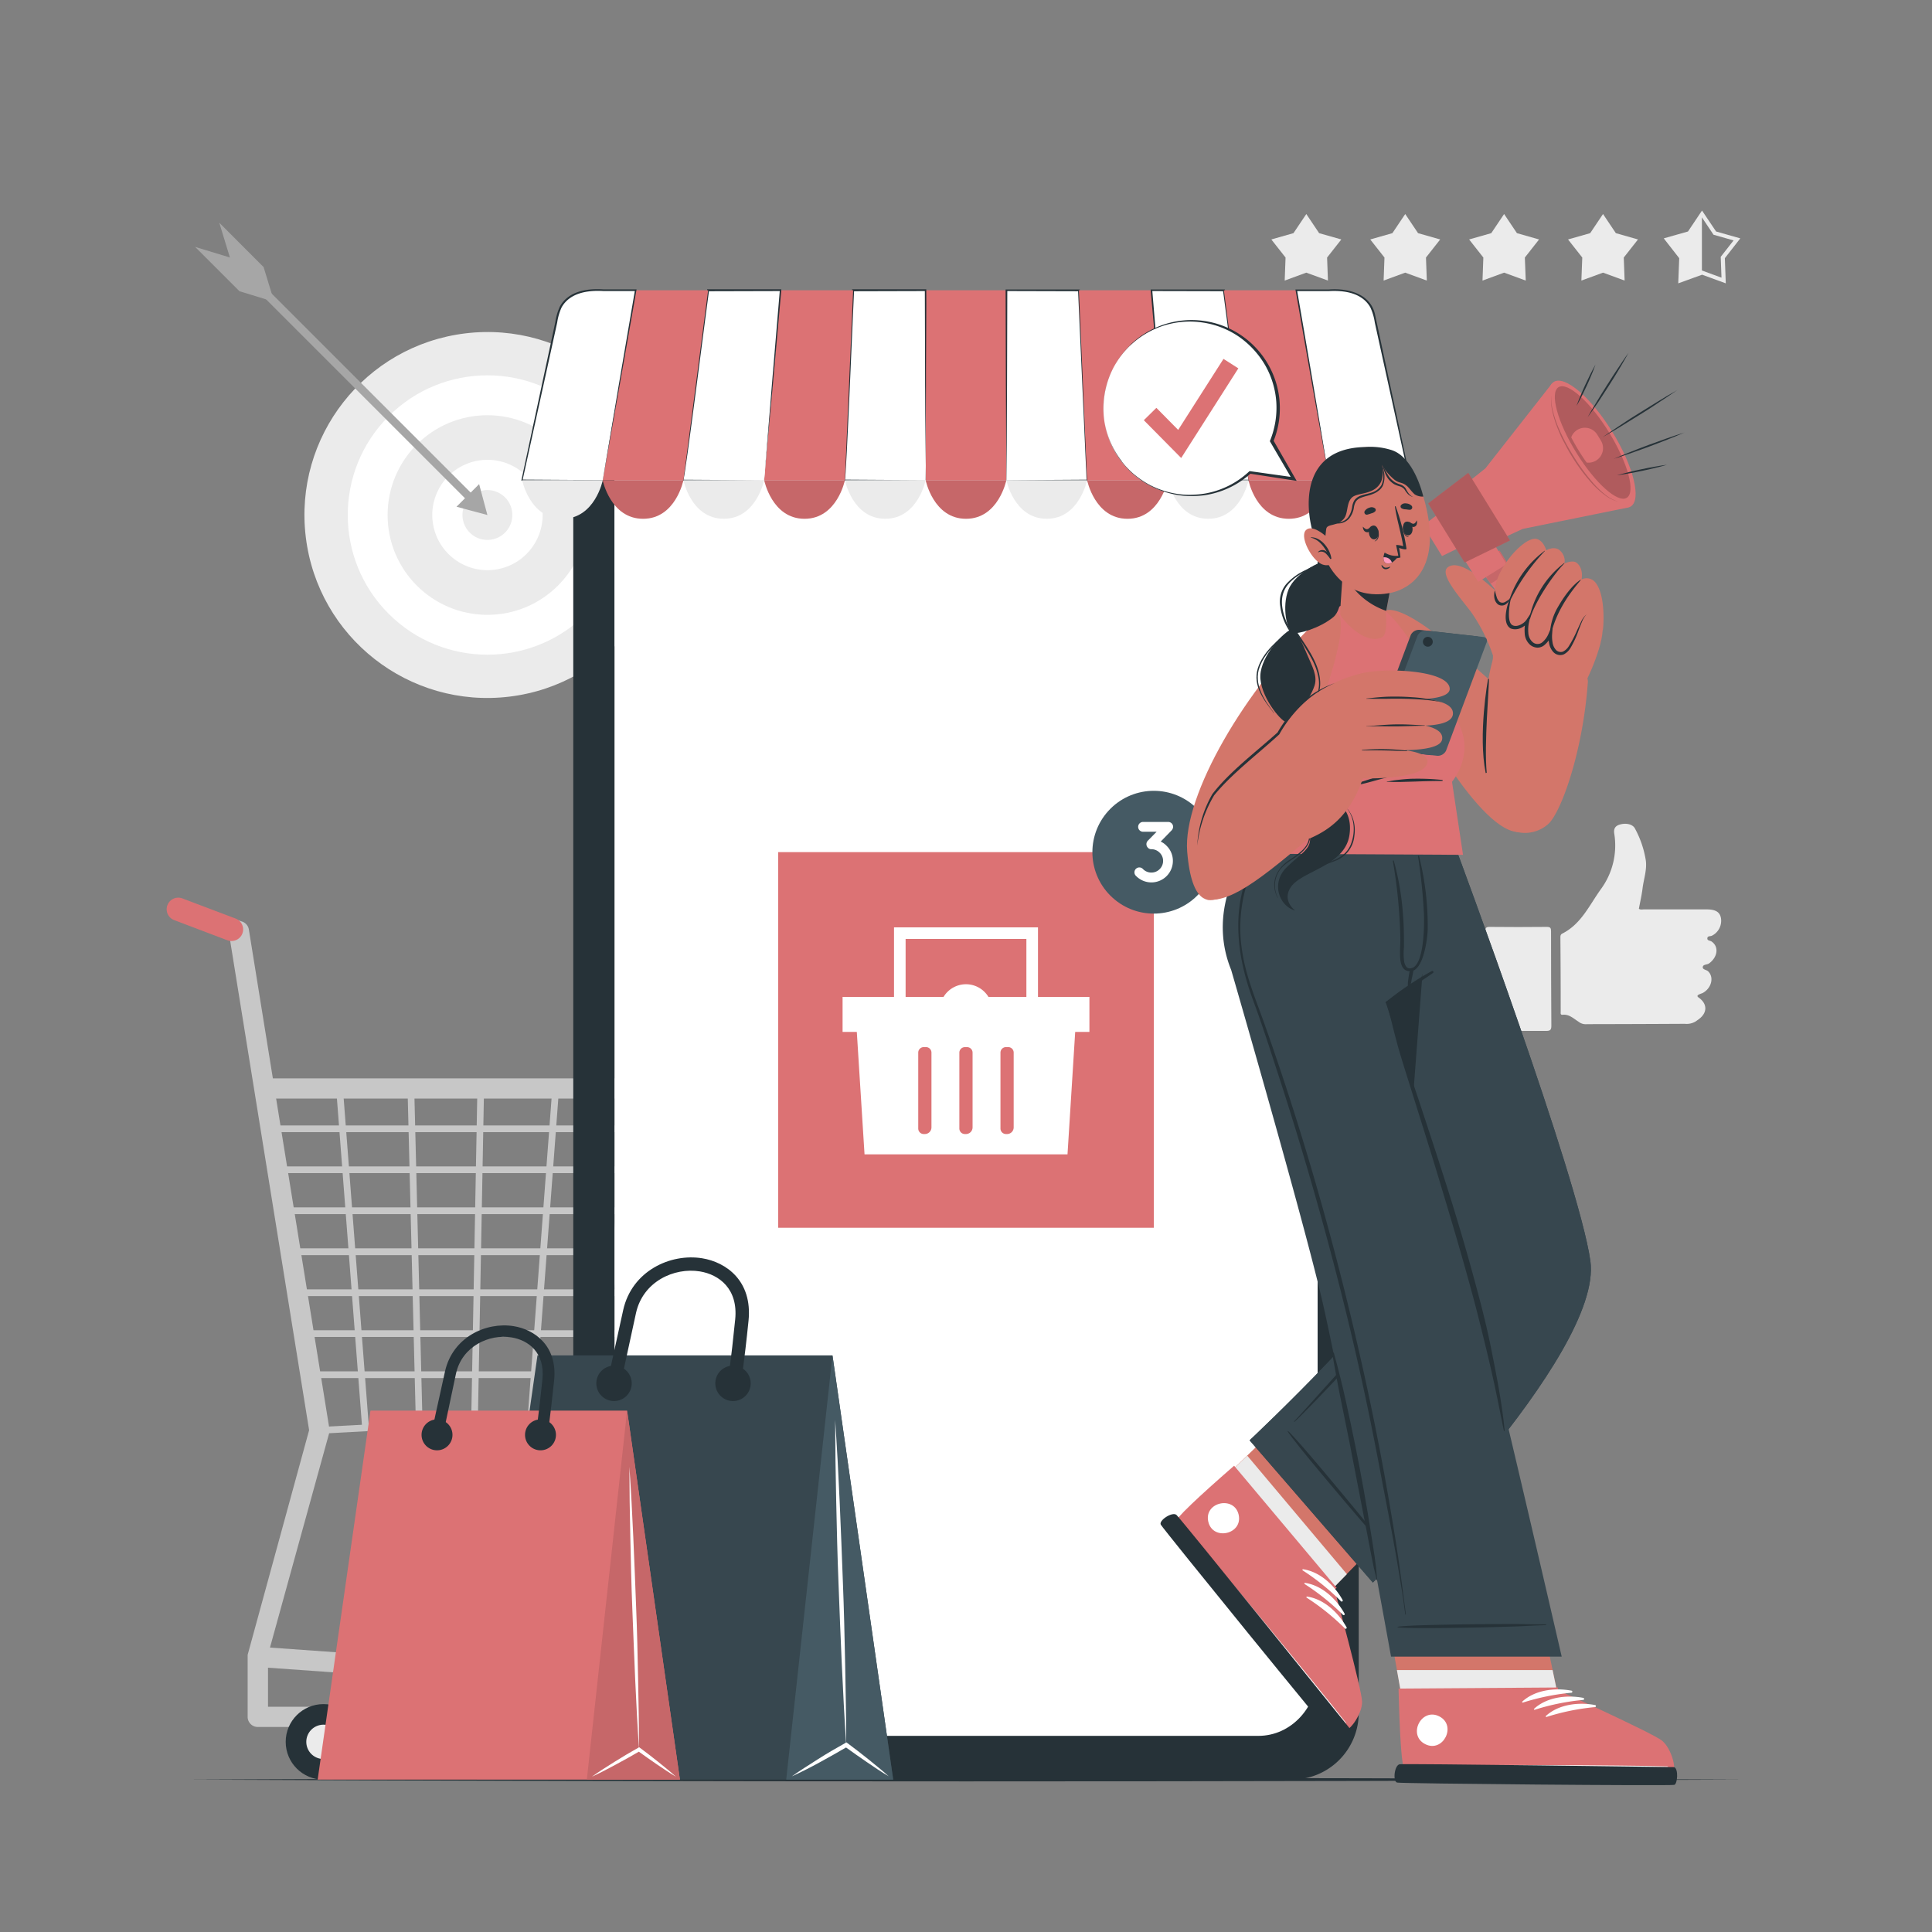 <svg xmlns="http://www.w3.org/2000/svg" viewBox="0 0 500 500"><rect x="0" y="0" width="500" height="500" fill="#808080" stroke="none"/><g id="freepik--background-complete--inject-809"><circle cx="126.14" cy="133.29" r="47.35" transform="translate(-15.18 16.21) rotate(-6.94)" style="fill:#ebebeb"></circle><circle cx="126.14" cy="133.29" r="36.15" transform="translate(-57.3 128.23) rotate(-45)" style="fill:#fff"></circle><circle cx="126.14" cy="133.29" r="25.83" style="fill:#ebebeb"></circle><circle cx="126.14" cy="133.29" r="14.28" transform="translate(-27.39 32.77) rotate(-13.37)" style="fill:#fff"></circle><path d="M119.69,133.29a6.45,6.45,0,1,0,6.45-6.46A6.45,6.45,0,0,0,119.69,133.29Z" style="fill:#ebebeb"></path><rect x="90.29" y="55.21" width="2.08" height="86.54" transform="translate(-42.88 93.42) rotate(-45)" style="fill:#a6a6a6"></rect><polygon points="118.14 131.14 126.14 133.29 124 125.29 118.14 131.14" style="fill:#a6a6a6"></polygon><polygon points="50.5 63.9 61.97 75.37 70.97 78.12 68.22 69.12 56.75 57.64 59.5 66.64 50.5 63.9" style="fill:#a6a6a6"></polygon><polygon points="338.07 55.39 341.39 60.34 347.13 61.97 343.45 66.65 343.67 72.61 338.07 70.56 332.48 72.61 332.7 66.65 329.02 61.97 334.75 60.34 338.07 55.39" style="fill:#ebebeb"></polygon><polygon points="363.67 55.39 366.99 60.34 372.72 61.97 369.04 66.65 369.26 72.61 363.67 70.56 358.08 72.61 358.3 66.65 354.62 61.97 360.35 60.34 363.67 55.39" style="fill:#ebebeb"></polygon><polygon points="389.26 55.39 392.58 60.34 398.31 61.97 394.63 66.65 394.86 72.61 389.26 70.56 383.67 72.61 383.89 66.65 380.21 61.97 385.94 60.34 389.26 55.39" style="fill:#ebebeb"></polygon><polygon points="414.86 55.39 418.18 60.34 423.91 61.97 420.23 66.65 420.45 72.61 414.86 70.56 409.26 72.61 409.49 66.65 405.81 61.97 411.54 60.34 414.86 55.39" style="fill:#ebebeb"></polygon><path d="M434.33,73.33l.25-6.51-4-5.13,6.27-1.78,3.63-5.42,3.64,5.42,6.27,1.78-4,5.13.24,6.51-6.12-2.24ZM440.45,70l5.07,1.86-.2-5.39,3.33-4.25-5.19-1.47-3-4.48-3,4.48-5.19,1.47,3.33,4.25-.2,5.39Z" style="fill:#ebebeb"></path><polygon points="440.45 70.56 440.45 55.39 437.13 60.34 431.4 61.97 435.08 66.65 434.86 72.61 440.45 70.56" style="fill:#ebebeb"></polygon><g id="freepik--xsrjP0--inject-809"><path d="M408.49,264.39c-1.27-.79-2.38-1.94-4.07-1.77-.65.07-.51-.47-.51-.83q0-9.56-.08-19.1c0-.46,0-.85.53-1.1,4.86-2.47,6.95-7.3,9.92-11.44a19.08,19.08,0,0,0,3.48-14.46c-.21-1.43.45-2.08,1.74-2.37,1.56-.36,3.11.06,3.64,1.13a25.57,25.57,0,0,1,2.81,8.33c.29,2.42-.57,4.77-.86,7.16-.22,1.75-.62,3.48-.95,5.25.43.31.92.15,1.38.16l16.14,0c2.27,0,3.38.64,3.7,2.14a4.31,4.31,0,0,1-2.32,4.67c-.41.21-1.13,0-1.18.66s.7.57,1.07.83c2,1.33,1.6,4.08-.64,5.69-.55.38-1.6.2-1.62,1,0,.63,1,.62,1.42,1.07,1.58,1.55.81,4.45-1.54,5.63a7.06,7.06,0,0,0-.94.37c-.27.18-.53.38,0,.75,2.33,1.65,2.29,4-.05,5.67l-.7.5a4.49,4.49,0,0,1-2.83.63q-12.66.07-25.31.09A3,3,0,0,1,408.49,264.39Z" style="fill:#ebebeb;fill-rule:evenodd"></path><path d="M384.46,253.24c0-4,0-8.09-.06-12.14,0-.82.08-1.23,1.09-1.22q7.41.08,14.8,0c1,0,1.12.32,1.12,1.18q0,12.21.08,24.42c0,1-.27,1.33-1.31,1.32-4.78,0-9.57,0-14.36.06-1.19,0-1.35-.4-1.34-1.44C384.52,261.33,384.47,257.29,384.46,253.24Z" style="fill:#ebebeb;fill-rule:evenodd"></path></g></g><g id="freepik--Cart--inject-809"><path d="M197.71,446.94h-131a2.62,2.62,0,0,1-2.62-2.62V428.71h0c0-.05,0-.1,0-.15s0-.18,0-.28L80,370.13,59.49,243l-6.85-2.38a2.62,2.62,0,0,1,1.47-5l8.45,2.85a2.61,2.61,0,0,1,1.85,2.12l20.84,129.2a2.36,2.36,0,0,1,0,.88L69.87,426.39l122,8.67a2.66,2.66,0,0,1,1.77.85l6,6.66a2.62,2.62,0,0,1-1.94,4.37ZM69.36,441.71H191.81l-1.35-1.5L69.36,431.6Z" style="fill:#c7c7c7"></path><path d="M245.66,284.31H69.12a2.62,2.62,0,1,1,0-5.23H245.66a2.62,2.62,0,1,1,0,5.23Z" style="fill:#c7c7c7"></path><path d="M82.66,371.06a.88.88,0,0,1,0-1.75l132.62-7.09,26.11-80.79a.87.87,0,0,1,1.1-.56A.86.86,0,0,1,243,282l-26.3,81.36a.87.87,0,0,1-.78.61L82.71,371.05Z" style="fill:#c7c7c7"></path><path d="M218.16,356.64H80.24a.87.87,0,1,1,0-1.74H218.16a.87.87,0,0,1,0,1.74Z" style="fill:#c7c7c7"></path><path d="M221.67,346H78.61a.87.87,0,0,1,0-1.74H221.67a.87.87,0,0,1,0,1.74Z" style="fill:#c7c7c7"></path><path d="M224.91,335.43H77a.88.88,0,0,1,0-1.75H224.91a.88.88,0,1,1,0,1.75Z" style="fill:#c7c7c7"></path><path d="M228.43,324.82H75.37a.88.88,0,1,1,0-1.75H228.43a.88.88,0,0,1,0,1.75Z" style="fill:#c7c7c7"></path><path d="M231.78,314.21h-158a.87.87,0,1,1,0-1.74h158a.87.87,0,1,1,0,1.74Z" style="fill:#c7c7c7"></path><path d="M235.38,303.6H72.12a.87.87,0,0,1,0-1.74H235.38a.87.87,0,0,1,0,1.74Z" style="fill:#c7c7c7"></path><path d="M238.81,293H70.5a.87.87,0,1,1,0-1.74H238.81a.87.87,0,1,1,0,1.74Z" style="fill:#c7c7c7"></path><path d="M94.57,370a.87.87,0,0,1-.87-.81L87,281.76a.86.86,0,0,1,.8-.93.89.89,0,0,1,.94.8L95.44,369a.87.87,0,0,1-.8.93Z" style="fill:#c7c7c7"></path><path d="M202.7,364.25a.83.83,0,0,1-.22,0,.88.88,0,0,1-.62-1.07l22.21-81.68a.88.88,0,0,1,1.07-.62.87.87,0,0,1,.61,1.07l-22.2,81.68A.89.89,0,0,1,202.7,364.25Z" style="fill:#c7c7c7"></path><path d="M108.5,369.3a.88.88,0,0,1-.87-.86l-2.16-86.72a.89.89,0,0,1,.85-.9h0a.88.88,0,0,1,.88.85l2.15,86.73a.88.88,0,0,1-.85.9Z" style="fill:#c7c7c7"></path><path d="M122.8,368.52h0a.87.87,0,0,1-.85-.89l1.6-85.95a.88.88,0,0,1,.87-.86h0a.87.87,0,0,1,.85.89l-1.6,86A.87.87,0,0,1,122.8,368.52Z" style="fill:#c7c7c7"></path><path d="M187.48,364.93l-.17,0a.86.86,0,0,1-.68-1l16.87-82.36a.89.89,0,0,1,1-.68.87.87,0,0,1,.68,1l-16.87,82.36A.88.88,0,0,1,187.48,364.93Z" style="fill:#c7c7c7"></path><path d="M170.14,366H170a.88.88,0,0,1-.72-1l13.66-83.4a.87.87,0,0,1,1-.71.86.86,0,0,1,.71,1L171,365.24A.88.88,0,0,1,170.14,366Z" style="fill:#c7c7c7"></path><path d="M137.44,367.69h-.07a.86.86,0,0,1-.8-.93l6.37-85.13a.87.87,0,0,1,1.74.13l-6.37,85.13A.88.88,0,0,1,137.44,367.69Z" style="fill:#c7c7c7"></path><path d="M154.59,366.58h-.1a.88.88,0,0,1-.77-1l9.34-84a.87.87,0,0,1,1.73.19l-9.34,84A.87.87,0,0,1,154.59,366.58Z" style="fill:#c7c7c7"></path><circle cx="83.71" cy="450.79" r="9.77" style="fill:#263238"></circle><path d="M88.15,450.79a4.44,4.44,0,1,1-4.44-4.44A4.44,4.44,0,0,1,88.15,450.79Z" style="fill:#ebebeb"></path><circle cx="171.14" cy="450.79" r="9.77" style="fill:#263238"></circle><path d="M175.58,450.79a4.44,4.44,0,1,1-4.44-4.44A4.44,4.44,0,0,1,175.58,450.79Z" style="fill:#ebebeb"></path><path d="M59.89,243.53a3,3,0,0,1-1.06-.19l-13.76-5.22a3,3,0,1,1,2.13-5.61L61,237.73a3,3,0,0,1-1.07,5.8Z" style="fill:#DC7274"></path></g><g id="freepik--Floor--inject-809"><path d="M48.58,460.56c129-.61,273.8-.62,402.84,0-129,.62-273.8.61-402.84,0Z" style="fill:#263238"></path></g><g id="freepik--Device--inject-809"><path d="M334.52,77.71H165.46a17.26,17.26,0,0,0-17.1,17.42v348a17.27,17.27,0,0,0,17.1,17.42H334.52a17.29,17.29,0,0,0,17.12-17.42v-348A17.28,17.28,0,0,0,334.52,77.71Zm6.42,354.67c0,9.16-6.86,16.57-15.32,16.57H174.38c-8.48,0-15.34-7.41-15.34-16.57V108.32c0-18.66,6.86-19.57,15.34-19.57h30.3c1.76,0,3.2,2,3.2,4.48V94.3c0,5.81,3.18,5.83,7.08,5.83H285c3.94,0,7.1,0,7.1-5.83V93.23c0-2.48,1.42-4.48,3.21-4.48h30.29c8.46,0,15.32,2.48,15.32,19.57Z" style="fill:#263238"></path><path d="M341,108.61V432.67c0,9.16-6.86,16.57-15.32,16.57H174.39c-8.48,0-15.34-7.41-15.34-16.57V108.61C159.05,90,165.91,89,174.39,89h30.3c1.76,0,3.2,2,3.2,4.48v1.07c0,5.81,3.18,5.83,7.08,5.83H285c3.94,0,7.1,0,7.1-5.83V93.52c0-2.48,1.42-4.48,3.21-4.48h30.29C334.09,89,341,91.52,341,108.61Z" style="fill:#fff"></path><path d="M259.55,92.87H240.44a1.18,1.18,0,0,1-1.18-1.18h0a1.18,1.18,0,0,1,1.18-1.18h19.11a1.18,1.18,0,0,1,1.18,1.18h0A1.18,1.18,0,0,1,259.55,92.87Z" style="fill:#fff"></path><g id="freepik--u5Zjqx--inject-809"><path d="M199.45,96l-.29.29-.17.17a4,4,0,0,0-5.64,0,1.29,1.29,0,0,1-.16-.17c-.1-.09-.19-.19-.29-.29h0l0,0c.13-.1.25-.22.37-.32a4.06,4.06,0,0,1,.86-.55,4.18,4.18,0,0,1,1.13-.38l.57-.07h.5l.38,0a4,4,0,0,1,1,.24,4.58,4.58,0,0,1,.71.33,5.35,5.35,0,0,1,.67.47l.31.28Z" style="fill:#a6a6a6"></path><path d="M194.27,97.41c-.15-.16-.3-.31-.46-.46a3.32,3.32,0,0,1,4.71,0l-.46.46a2.68,2.68,0,0,0-3.79,0Z" style="fill:#a6a6a6"></path><path d="M197.6,97.87l-.46.46a1.38,1.38,0,0,0-1.94,0c-.16-.15-.31-.31-.46-.46A2,2,0,0,1,197.6,97.87Z" style="fill:#a6a6a6"></path><path d="M196.58,98.75a.41.41,0,0,1-.41.41.41.41,0,0,1-.42-.41.42.42,0,0,1,.42-.42A.41.41,0,0,1,196.58,98.75Z" style="fill:#a6a6a6"></path></g><path d="M170.9,96.91a1.21,1.21,0,1,1,1.21,1.21A1.21,1.21,0,0,1,170.9,96.91Z" style="fill:#a6a6a6"></path><path d="M174.7,96.91a1.21,1.21,0,1,1,1.21,1.21A1.21,1.21,0,0,1,174.7,96.91Z" style="fill:#a6a6a6"></path><path d="M178.5,96.91a1.21,1.21,0,1,1,1.2,1.21A1.2,1.2,0,0,1,178.5,96.91Z" style="fill:#a6a6a6"></path><path d="M182.3,96.91a1.21,1.21,0,1,1,1.2,1.21A1.2,1.2,0,0,1,182.3,96.91Z" style="fill:#a6a6a6"></path><path d="M186.09,96.91a1.21,1.21,0,1,1,1.21,1.21A1.21,1.21,0,0,1,186.09,96.91Z" style="fill:#a6a6a6"></path><path d="M327.3,99.55h-9.82V95h9.82Zm-9.32-.5h8.82V95.5H318Z" style="fill:#a6a6a6"></path><rect x="318.3" y="95.77" width="6.33" height="3" style="fill:#a6a6a6"></rect><rect x="327.3" y="96.06" width="0.87" height="2.43" style="fill:#a6a6a6"></rect><rect x="239.56" y="75.12" width="20.89" height="49.15" style="fill:#DC7274"></rect><path d="M260.44,124.26s-2,10-10.44,10-10.44-10-10.44-10Z" style="fill:#DC7274"></path><path d="M260.44,124.26s-2,10-10.44,10-10.44-10-10.44-10Z" style="opacity:0.1"></path><polygon points="239.55 124.27 218.66 124.27 220.79 75.12 239.55 75.12 239.55 124.27" style="fill:#fff"></polygon><path d="M239.55,124.27l-20.89.13h-.14s2-49.22,2-49.29v-.24h.23l18.76,0h.21c.08.19-.13,24.63-.08,24.83l-.13,24.52Zm0,0-.13-24.63-.07-24.52.2.2-18.76.05.25-.24c-.07,0-2.06,49.72-2.38,49l20.89.13Z" style="fill:#263238"></path><path d="M239.56,124.26s-2,10-10.46,10-10.44-10-10.44-10Z" style="fill:#ebebeb"></path><polygon points="218.66 124.27 197.77 124.27 202.03 75.12 220.79 75.12 218.66 124.27" style="fill:#DC7274"></polygon><path d="M218.66,124.26s-2,10-10.45,10-10.44-10-10.44-10Z" style="fill:#DC7274"></path><path d="M218.66,124.26s-2,10-10.45,10-10.44-10-10.44-10Z" style="opacity:0.1"></path><polygon points="197.76 124.27 176.87 124.27 183.27 75.12 202.03 75.12 197.76 124.27" style="fill:#fff"></polygon><path d="M197.76,124.27l-20.89.13h-.15S183,75.17,183,75.09l0-.22h.22l18.76,0h.22l0,.22L200,99.76l-2.26,24.51Zm0,0,2-24.64,2.06-24.53.2.22-18.76.05.24-.22c-.07,0-6.35,49.74-6.64,49l20.89.13Z" style="fill:#263238"></path><path d="M197.76,124.26s-2,10-10.45,10-10.44-10-10.44-10Z" style="fill:#ebebeb"></path><polygon points="176.87 124.27 155.98 124.27 164.51 75.12 183.26 75.12 176.87 124.27" style="fill:#DC7274"></polygon><path d="M176.87,124.26s-2,10-10.44,10-10.46-10-10.46-10Z" style="fill:#DC7274"></path><path d="M176.87,124.26s-2,10-10.44,10-10.46-10-10.46-10Z" style="opacity:0.1"></path><path d="M156,124.27H135.08l9.33-43c.77-3.55,4.55-6.14,9-6.14H164.5Z" style="fill:#fff"></path><path d="M156,124.27l-20.89.13h-.16l0-.16c1.31-6.11,7.6-35.42,8.76-40.85a14.91,14.91,0,0,1,1.19-4.07c2.21-4,7.11-4.71,11.25-4.43l8.35,0h.25l-.05.23-4.34,24.62L156,124.27Zm0,0,4.14-24.65,4.19-24.54.2.24-8.35,0c-4-.24-8.67.4-10.83,4.22a14.32,14.32,0,0,0-1.15,3.93l-1.79,8.16-7.17,32.65-.13-.16,20.89.13Z" style="fill:#263238"></path><path d="M156,124.26s-2,10-10.44,10-10.44-10-10.44-10Z" style="fill:#ebebeb"></path><polygon points="260.45 124.27 281.34 124.27 279.21 75.12 260.45 75.12 260.45 124.27" style="fill:#fff"></polygon><path d="M260.45,124.27l20.89-.13-.13.13L279,75.13l.25.24-18.76-.05.2-.2-.07,24.52-.13,24.63Zm0,0-.13-24.52-.07-24.63v-.2h.21l18.76,0h.23v.24c0,.18,2,49.13,2,49.29h-.14l-20.89-.13Z" style="fill:#263238"></path><path d="M281.34,124.26s-2,10-10.44,10-10.46-10-10.46-10Z" style="fill:#ebebeb"></path><polygon points="281.34 124.27 302.23 124.27 297.97 75.12 279.21 75.12 281.34 124.27" style="fill:#DC7274"></polygon><path d="M302.23,124.26s-2,10-10.44,10-10.45-10-10.45-10Z" style="fill:#DC7274"></path><path d="M302.23,124.26s-2,10-10.44,10-10.45-10-10.45-10Z" style="opacity:0.1"></path><polygon points="302.24 124.27 323.13 124.27 316.73 75.12 297.97 75.12 302.24 124.27" style="fill:#fff"></polygon><path d="M302.24,124.27l20.89-.13c-.29.9-6.54-49.19-6.64-49l.24.22L298,75.32l.2-.22c1.05,12.25,3.08,36.91,4.07,49.17Zm0,0L300,99.76l-2.21-24.62,0-.22H298l18.76,0H317c.07.36,6.27,49.15,6.33,49.53h-.15l-20.89-.13Z" style="fill:#263238"></path><path d="M323.13,124.26s-2,10-10.44,10-10.45-10-10.45-10Z" style="fill:#ebebeb"></path><polygon points="323.13 124.27 344.02 124.27 335.49 75.12 316.74 75.12 323.13 124.27" style="fill:#DC7274"></polygon><path d="M344,124.26s-2,10-10.46,10-10.44-10-10.44-10Z" style="fill:#DC7274"></path><path d="M344,124.26s-2,10-10.46,10-10.44-10-10.44-10Z" style="opacity:0.1"></path><path d="M344,124.27h20.89l-9.33-43c-.77-3.55-4.55-6.14-9-6.14H335.5Z" style="fill:#fff"></path><path d="M344,124.27l20.89-.13-.13.16-7.17-32.65-1.79-8.16a14.32,14.32,0,0,0-1.15-3.93c-2.16-3.82-6.81-4.46-10.83-4.22l-8.35,0,.2-.24C337.81,87.33,342,112,344,124.27Zm0,0-4.39-24.5L335.3,75.15l-.05-.23h.25l8.35,0c4.87-.39,10.8,1,12,6.45,1.5,7,7.6,35.42,9.2,42.9l0,.16h-.16L344,124.27Z" style="fill:#263238"></path><path d="M364.91,124.26s-2,10-10.44,10-10.44-10-10.44-10Z" style="fill:#ebebeb"></path><rect x="201.4" y="220.53" width="97.21" height="97.21" style="fill:#DC7274"></rect><polygon points="281.94 267.06 218.06 267.06 218.06 258 281.94 258 281.94 258 281.94 267.06" style="fill:#fff"></polygon><polygon points="278.38 265.14 276.27 298.75 223.74 298.75 221.62 265.14 278.38 265.14" style="fill:#fff"></polygon><path d="M256.79,261.51a6.79,6.79,0,1,1-6.79-6.79A6.8,6.8,0,0,1,256.79,261.51Z" style="fill:#fff"></path><path d="M241.06,272.41v19.34a1.72,1.72,0,0,1-1.72,1.74h-.28a1.43,1.43,0,0,1-1.42-1.44V272.41a1.43,1.43,0,0,1,1.42-1.42h.56A1.42,1.42,0,0,1,241.06,272.41Z" style="fill:#DC7274"></path><path d="M251.7,272.41v19.34a1.72,1.72,0,0,1-1.72,1.74h-.28a1.43,1.43,0,0,1-1.42-1.44V272.41A1.43,1.43,0,0,1,249.7,271h.56A1.42,1.42,0,0,1,251.7,272.41Z" style="fill:#DC7274"></path><path d="M262.34,272.41v19.34a1.72,1.72,0,0,1-1.72,1.74h-.28a1.43,1.43,0,0,1-1.42-1.44V272.41a1.43,1.43,0,0,1,1.42-1.42h.56A1.42,1.42,0,0,1,262.34,272.41Z" style="fill:#DC7274"></path><polygon points="268.63 260.96 265.63 260.96 265.63 243 234.37 243 234.37 260.96 231.37 260.96 231.37 240 268.63 240 268.63 260.96" style="fill:#fff"></polygon><circle cx="298.6" cy="220.53" r="15.89" transform="translate(-65.46 293.05) rotate(-47.71)" style="fill:#455a64"></circle><path d="M301.9,218.88a5.44,5.44,0,0,1,1.64,3.91,5.56,5.56,0,0,1-9.5,3.94,1.27,1.27,0,1,1,1.79-1.79,3,3,0,0,0,2.13.88,3,3,0,0,0,2.15-.88,3,3,0,0,0,.9-2.15,2.92,2.92,0,0,0-.9-2.12,3,3,0,0,0-2.13-.9,1.12,1.12,0,0,1-.92-.4s0,0,0,0a1.29,1.29,0,0,1,0-1.8l2.28-2.32h-3.63a1.27,1.27,0,0,1,0-2.53h6.61a1.26,1.26,0,0,1,1.28,1.25,1.34,1.34,0,0,1-.16.6,1.51,1.51,0,0,1-.22.32l-2.83,2.91A4.9,4.9,0,0,1,301.9,218.88Z" style="fill:#fff"></path></g><g id="freepik--Character--inject-809"><path d="M369.8,162.79c7.88,5.67,33.07,28.48,34.66,32.28,1.91,4.52-7.86,20.59-11.9,20.24-10.44-.91-28.72-33.79-34.58-48.84C355.11,159.11,356.62,153.3,369.8,162.79Z" style="fill:#d3766a"></path><path d="M391.15,160.76c2.26-2.48,20.15,10.84,19.79,15.76-1.31,18.1-6.86,33.47-10.16,36.65a9.06,9.06,0,0,1-14.36-2.89C382.46,202,382.39,170.35,391.15,160.76Z" style="fill:#d3766a"></path><path d="M384.49,200.05c-2-10,.59-24.14.58-24.16,0-.2.26-.27.27-.16.07,2-1.29,16.82-.58,24.24C384.76,200,384.5,200.12,384.49,200.05Z" style="fill:#263238"></path><path d="M414.75,163.27c-.3,5.25-5.11,15.73-7.25,17.82s-20.23-5.51-21-8.47,1.6-20.54,5.18-24.52S415.06,157.83,414.75,163.27Z" style="fill:#d3766a"></path><path d="M386.35,169.56a43.72,43.72,0,0,0-5.73-11.3c-3.07-4-8.08-9.66-6-11.4,4.32-3.55,16.81,10.51,16.81,10.51s4.52,7.08.55,11A5.53,5.53,0,0,1,386.35,169.56Z" style="fill:#d3766a"></path><polygon points="391.75 158.95 396.43 156.06 388.07 142.51 382.15 146.17 391.75 158.95" style="fill:#DC7274"></polygon><polygon points="382.16 146.17 385.81 151.04 391.76 158.95 396.43 156.06 388.08 142.51 382.16 146.17" style="fill:#DC7274"></polygon><polygon points="382.16 146.17 385.81 151.04 391.26 147.68 388.08 142.51 382.16 146.17" style="opacity:0.1"></polygon><rect x="380.47" y="140.15" width="8.65" height="6.57" transform="matrix(-0.85, 0.53, -0.53, -0.85, 787.6, 63.49)" style="fill:#DC7274"></rect><polygon points="373.19 143.91 379.27 140.95 373.68 131.9 368.31 136 373.19 143.91" style="fill:#DC7274"></polygon><polygon points="375.52 128.29 383.76 141.65 394.07 136.88 421.46 131.32 401.66 99.23 384.41 121.22 375.52 128.29" style="fill:#DC7274"></polygon><path d="M406.9,118.15c5.49,8.91,12.27,14.7,15.13,12.93s.73-10.41-4.77-19.32S405,97.07,402.13,98.83,401.41,109.25,406.9,118.15Z" style="fill:#DC7274"></path><path d="M407.94,117.13c4.87,7.91,10.72,13.14,13.07,11.7s.29-9-4.59-16.93-10.73-13.14-13.07-11.7S403.06,109.23,407.94,117.13Z" style="opacity:0.2"></path><path d="M408.63,116.71c.65,1.05,1.31,2.05,2,3A3.76,3.76,0,0,0,414.3,114l-.93-1.51a3.76,3.76,0,0,0-6.74.7C407.23,114.34,407.9,115.52,408.63,116.71Z" style="fill:#DC7274"></path><polygon points="379.04 145.59 390.79 139.87 379.99 122.36 369.6 130.29 379.04 145.59" style="fill:#DC7274"></polygon><polygon points="379.04 145.59 390.79 139.87 379.99 122.36 369.6 130.29 379.04 145.59" style="opacity:0.2"></polygon><path d="M401.52,102.36a11.84,11.84,0,0,0,.26,4.23,27.38,27.38,0,0,0,1.26,4.07c.25.67.55,1.31.83,2s.62,1.28.95,1.91.66,1.26,1,1.87.71,1.23,1.08,1.83a47.7,47.7,0,0,0,5.09,6.83,23.78,23.78,0,0,0,3.14,2.88,10,10,0,0,0,3.79,1.89,10.45,10.45,0,0,1-3.67-2,24.68,24.68,0,0,1-3-2.94,49.7,49.7,0,0,1-5-6.83,51.92,51.92,0,0,1-3.94-7.49,26.5,26.5,0,0,1-1.35-4A12.06,12.06,0,0,1,401.52,102.36Z" style="opacity:0.2"></path><path d="M412.91,94.36c-.49.85-.94,1.72-1.38,2.6s-.86,1.76-1.27,2.65-.81,1.79-1.18,2.69l-.56,1.37c-.17.46-.36.91-.52,1.38.25-.43.48-.86.72-1.29l.67-1.31c.44-.88.86-1.76,1.27-2.65s.81-1.79,1.18-2.7S412.59,95.29,412.91,94.36Z" style="fill:#263238"></path><path d="M418.43,123c1.1-.13,2.19-.32,3.28-.51s2.17-.41,3.25-.63,2.17-.46,3.24-.73l1.61-.4c.53-.15,1.07-.28,1.6-.45l-1.65.24-1.63.28c-1.09.18-2.17.4-3.26.63s-2.16.46-3.23.73S419.49,122.73,418.43,123Z" style="fill:#263238"></path><path d="M435.93,111.94c-1.56.48-3.1,1-4.63,1.54s-3.06,1.09-4.59,1.65-3,1.14-4.55,1.75l-2.26.91c-.75.31-1.51.62-2.25.95.78-.24,1.55-.5,2.32-.75l2.31-.79c1.54-.53,3.06-1.09,4.59-1.65s3-1.15,4.55-1.75S434.44,112.59,435.93,111.94Z" style="fill:#263238"></path><path d="M421.47,91.31c-1,1.34-1.88,2.71-2.8,4.08s-1.81,2.76-2.69,4.15-1.76,2.78-2.61,4.2l-1.28,2.12c-.41.71-.83,1.42-1.23,2.14.48-.67.94-1.35,1.42-2l1.38-2c.91-1.37,1.8-2.76,2.69-4.15s1.76-2.78,2.61-4.2S420.66,92.75,421.47,91.31Z" style="fill:#263238"></path><path d="M414.73,113.15c1.66-.93,3.29-1.91,4.92-2.9s3.23-2,4.85-3,3.21-2,4.8-3.1l2.39-1.57c.78-.54,1.57-1.07,2.35-1.62-.83.47-1.65,1-2.47,1.43l-2.45,1.48c-1.63,1-3.23,2-4.85,3s-3.21,2-4.8,3.09S416.29,112.06,414.73,113.15Z" style="fill:#263238"></path><path d="M387.37,155.33c1.3,2.47,3.46-.48,3.46-.48s-2.09,5,.24,7,4.72-1.71,4.9-2c-.11.26-1.9,4.89.64,6.68s4.51-2.23,4.63-2.5c0,.29-.27,4,2,4.94,3.85,1.57,4.74-7.95,7.43-10,0,0,4,4.15,4.11,4.25s1-9-1.92-12.51a2.9,2.9,0,0,0-3.56-.74s.65-2.87-1.31-4.35c-1-.75-3.1.19-3.1.19a3.63,3.63,0,0,0-1.4-3.52c-1.45-1-3.33.13-3.33.13s-.62-2.43-2.43-2.93C394.07,138.52,384.59,150.06,387.37,155.33Z" style="fill:#d3766a"></path><path d="M399.81,142.6s0-.09-.05-.06A25.88,25.88,0,0,0,390.69,155c-.05.16.19.31.28.14A52.85,52.85,0,0,1,399.81,142.6Z" style="fill:#263238"></path><path d="M404.88,145.79s0-.11-.08-.07a24.24,24.24,0,0,0-9,14.21c0,.2.13.41.19.19C397,156.31,401.51,149.24,404.88,145.79Z" style="fill:#263238"></path><path d="M401.3,164.51c1.25-5.53,4.14-10.1,7.79-14.37,0,0,0-.11-.09-.08-2.35,1.6-4.39,4.57-5.79,7a14.93,14.93,0,0,0-2.1,7.4C401.11,164.57,401.27,164.62,401.3,164.51Z" style="fill:#263238"></path><path d="M390.74,154.88c-.06.19.28.07.23.26-.22.82-1.15,5.82.46,6.66,1.29.68,3.09-.59,3.59-1.35l1.26-1.9-.52,2.23a9.27,9.27,0,0,0-.23,3,3.37,3.37,0,0,0,1.19,2.46,1.93,1.93,0,0,0,2.41,0,5.79,5.79,0,0,0,1.68-2.35l1.07-2.48-.19,2.68a8.85,8.85,0,0,0,.12,2.24,3.63,3.63,0,0,0,.89,1.89,1.72,1.72,0,0,0,1.76.43,3.75,3.75,0,0,0,1.56-1.44,29.7,29.7,0,0,0,2.16-4.16c.34-.72.67-1.44,1-2.14a5.59,5.59,0,0,1,1.42-1.91,6,6,0,0,0-1.22,2c-.31.73-.59,1.47-.87,2.21a25.07,25.07,0,0,1-2,4.36,4.37,4.37,0,0,1-1.82,1.79,2.44,2.44,0,0,1-2.62-.54,4.46,4.46,0,0,1-1.16-2.32,9.34,9.34,0,0,1-.17-2.48l.87.19a6.56,6.56,0,0,1-2,2.8,2.81,2.81,0,0,1-1.77.6,3.21,3.21,0,0,1-1.74-.64,4.23,4.23,0,0,1-1.51-3.11,10.3,10.3,0,0,1,.3-3.32l.74.33c-.67.94-2.53,2.57-4.66,1.78C388.43,161.22,390.32,155.84,390.74,154.88Z" style="fill:#263238"></path><path d="M390.83,154.85a5.83,5.83,0,0,1-1.42,1,1.34,1.34,0,0,1-1.31-.09,2.65,2.65,0,0,1-.77-1.28c-.17-.54-.32-1.11-.45-1.7a4.35,4.35,0,0,0-.15,1.83,2.62,2.62,0,0,0,.91,1.78,1.78,1.78,0,0,0,2.05,0A3,3,0,0,0,390.83,154.85Z" style="fill:#263238"></path><path d="M345.29,448.44c-2-1.23-42.26-50-42.61-52.87-.05-.39,6.08-5.91,13.86-12.84.4-.36,29.54-28.56,29.54-28.56l25,30.19-27.34,27.9s7.06,25.57,7.12,28.73S347.27,449.68,345.29,448.44Z" style="fill:#d3766a"></path><path d="M346.65,422.37c-.07-.16-.09-.25-.06-.29A2.45,2.45,0,0,1,346.65,422.37Z" style="fill:#DC7274"></path><path d="M350.87,441c.05,3.14-3.61,8.69-5.58,7.45s-42.26-50-42.61-52.87c-.06-.39,6.07-5.91,13.86-12.84l6.26-6,25.77,30.65-4.82,4.92S350.81,437.83,350.87,441Z" style="fill:#ebebeb"></path><path d="M346.85,447.93c-2-1.25-42.59-50.67-42.94-53.54-.15-1.08,6.71-7.42,15.21-14.83l.27-.23,26.54,31.6-.55.43s7.07,25.87,7.13,29.06S348.84,449.19,346.85,447.93Z" style="fill:#DC7274"></path><path d="M348.3,445.8c-6.63-8.5-34.21-42.16-41.41-50.06-.06-.06-.11,0-.05.05,6.39,8.57,34.23,42,41.33,50.12C348.32,446.08,348.44,446,348.3,445.8Z" style="fill:#fff"></path><path d="M347.49,414.12c-2.08-3.79-5.88-7.38-10.27-8-.17,0-.2.22-.08.3a60,60,0,0,1,9.92,8A.27.27,0,0,0,347.49,414.12Z" style="fill:#fff"></path><path d="M348,417.65c-2.08-3.78-5.87-7.37-10.27-8-.17,0-.2.22-.08.3a59.54,59.54,0,0,1,9.93,8A.27.27,0,0,0,348,417.65Z" style="fill:#fff"></path><path d="M348.52,421.19c-2.08-3.78-5.88-7.38-10.27-8-.17,0-.2.22-.08.29a60.11,60.11,0,0,1,9.93,8A.27.27,0,0,0,348.52,421.19Z" style="fill:#fff"></path><path d="M349.24,447.23c.38,1.17-2.75,3.42-3.51,3S301,395.67,300.41,394.58s3-3.44,4.06-2.52S349.24,447.23,349.24,447.23Z" style="fill:#263238"></path><path d="M320.56,392c-1.15-5-9-3.27-7.86,1.79S321.71,397.1,320.56,392Z" style="fill:#fff"></path><path d="M366.11,323.7c-2.24,11-42.71,49.05-42.71,49.05l31.89,36.82s59.69-58.86,56.3-83.22c-2.95-21.2-34.68-106.42-34.68-106.42H340.3S368.3,312.86,366.11,323.7Z" style="fill:#37474f"></path><path d="M366.11,323.7c-2.24,11-42.71,49.05-42.71,49.05l31.89,36.82s59.69-58.86,56.3-83.22c-2.95-21.2-34.68-106.42-34.68-106.42H340.3S368.3,312.86,366.11,323.7Z" style="fill:#37474f"></path><path d="M358.92,400.81c-4.24-5.27-2.95-3.82-7.24-9.05-2.11-2.56-15.94-19.35-18.32-21.4-.05,0-.14,0-.11.09,1.6,2.7,15.72,19.26,17.88,21.78,4.39,5.14,3.19,3.62,7.64,8.71C358.85,401,359,400.91,358.92,400.81Z" style="fill:#263238"></path><path d="M370.65,318.33c-.52-2.75-1.12-5.5-1.7-8.24q-1.79-8.4-3.78-16.75-3.94-16.56-8.6-32.94c-3.12-10.95-6.42-21.89-10.22-32.63-.46-1.33-1-2.65-1.43-4,0-.1-.2-.06-.16,0,3.29,10.76,6.68,21.49,9.76,32.31s5.92,21.61,8.6,32.49c1.34,5.47,2.59,11,3.82,16.44q.9,4.05,1.76,8.11a57.83,57.83,0,0,1,1.53,8.35,12.67,12.67,0,0,1-2.15,7.52c-1.37,2.25-3,4.36-4.54,6.48-3.13,4.24-27.65,31.45-28.61,32.36-.08.07,0,.17.11.11,4-3.59,24-25,27.22-29.21,1.59-2.09,3.13-4.22,4.65-6.36a25.14,25.14,0,0,0,3.64-6.41A15.15,15.15,0,0,0,370.65,318.33Z" style="fill:#263238"></path><path d="M370.58,219.92l-6.65,87.22c-6.34-29.85-23.62-87.22-23.62-87.22Z" style="fill:#263238"></path><path d="M432,459.9c-2.2.75-65.49.92-67.9-.61-.34-.2-.71-8.44-1.13-18.86,0-.53-7.76-43.21-7.76-43.21l39.21-.19,8.64,41.1s24.25,10.77,26.73,12.72S434.18,459.16,432,459.9Z" style="fill:#d3766a"></path><path d="M432,459.9c-2.21.75-65.49.92-67.9-.61-.34-.2-.72-8.44-1.14-18.86,0-.15-.59-3.47-1.44-8.21h40.29l1.24,5.91s24.25,10.77,26.73,12.72S434.18,459.16,432,459.9Z" style="fill:#ebebeb"></path><path d="M412.68,442.3c-.16,0-.25-.09-.26-.14Z" style="fill:#DC7274"></path><path d="M432.29,459.62c-2.24.74-66.2.45-68.62-1.11-.94-.58-1.44-9.9-1.72-21.18V437l41.26-.28,0,.7s24.43,11.07,26.92,13.06S434.52,458.88,432.29,459.62Z" style="fill:#DC7274"></path><path d="M431.57,457.13c-10.78-.31-54.29-.56-65-.05-.09,0-.09.06,0,.07,10.67.54,54.18.44,65,.16C431.8,457.3,431.8,457.14,431.57,457.13Z" style="fill:#fff"></path><path d="M406.66,437.54c-4.24-.81-9.43-.18-12.69,2.83-.12.11,0,.29.18.25a59.55,59.55,0,0,1,12.49-2.54A.27.27,0,0,0,406.66,437.54Z" style="fill:#fff"></path><path d="M409.71,439.4c-4.24-.81-9.43-.18-12.68,2.83-.13.11,0,.29.17.25a59.81,59.81,0,0,1,12.49-2.54A.27.27,0,0,0,409.71,439.4Z" style="fill:#fff"></path><path d="M412.77,441.26c-4.24-.81-9.44-.18-12.69,2.83-.13.11,0,.29.18.25a59.55,59.55,0,0,1,12.49-2.54A.27.27,0,0,0,412.77,441.26Z" style="fill:#fff"></path><path d="M433.27,457.33c1.15.44.88,4.29.05,4.59s-70.56-.32-71.74-.59-.73-4.52.65-4.74S433.27,457.33,433.27,457.33Z" style="fill:#263238"></path><path d="M372.47,444.19c-4.62-2.34-8.27,4.84-3.63,7.19S377.11,446.53,372.47,444.19Z" style="fill:#fff"></path><path d="M373.38,219.93a149.9,149.9,0,0,0-3.15,18.26c-.76,7.66-1.72,14.44-2.74,15.28s-6.94,4.67-8.89,5.86c0,0,18,54.68,22.69,72.9,6.75,26.42,22.88,96.51,22.88,96.51H360s-11.93-66.28-17.65-91.43C337.42,315.73,318.62,251,318.62,251c-6.84-16.82,4.69-31.11,4.69-31.11S373.38,219.9,373.38,219.93Z" style="fill:#37474f"></path><path d="M400.06,420.38c-6.53,0-4.65-.12-11.18-.08-3.19,0-24.17.15-27.15.71-.06,0-.06.13,0,.14,3,.46,24,0,27.15-.13,6.53-.17,4.65-.2,11.17-.44A.1.1,0,0,0,400.06,420.38Z" style="fill:#263238"></path><path d="M370.54,251.31a82.91,82.91,0,0,0-11.88,8,.14.14,0,0,0,.16.24c4-2.52,8.15-5,12-7.72A.29.29,0,0,0,370.54,251.31Z" style="fill:#263238"></path><path d="M367.25,221.57c0-.15-.3-.14-.27,0a144.93,144.93,0,0,1,1.51,14.52c.15,2.26.27,14.81-3.73,14.52-.66,0-1.09-.64-1.34-1.59a15.47,15.47,0,0,1-.08-3.85c0-2.64,0-5.27-.21-7.9a71.19,71.19,0,0,0-2.41-14.5.13.13,0,0,0-.25.05,133.36,133.36,0,0,1,1.94,20.24c0,3.26-.84,8.32,2.57,8.3s4.43-8.43,4.51-10.7A74.22,74.22,0,0,0,367.25,221.57Z" style="fill:#263238"></path><path d="M364.92,250.94a20.31,20.31,0,0,0-.47,2.68,6,6,0,0,0,0,2.15.15.15,0,0,0,.28,0,7.56,7.56,0,0,0,.58-2.17c.17-.83.36-1.66.5-2.5A.43.43,0,0,0,364.92,250.94Z" style="fill:#263238"></path><path d="M356.14,405.82c-.12-1-.25-2-.39-3-.27-1.91-.59-3.81-.89-5.72-.59-3.83-1.24-7.64-1.92-11.45-1.35-7.61-2.91-15.19-4.56-22.73-.93-4.27-2-8.48-3.15-12.7-.08-.29-.49-.15-.44.14.69,3.85,1.36,7.71,2.15,11.55s1.57,7.66,2.33,11.49c1.5,7.57,2.9,15.17,4.4,22.75.43,2.14.81,4.28,1.23,6.42.21,1.07.42,2.13.65,3.2s.56,2.1.74,3.17c0,.1.16.05.15,0C356.27,407.89,356.25,406.85,356.14,405.82Z" style="fill:#263238"></path><path d="M385.83,348.61c-1.44-7.15-3.37-14.2-5.31-21.22-3.92-14.13-8.52-28.05-13.12-42l-4-12c-.67-2-3.91-12.81-4.31-13.84-.05-.1-.2-.06-.17,0,.93,3.68,2.2,9.05,3.28,12.7s2.22,7.18,3.34,10.77c2.2,7.05,4.44,14.09,6.57,21.16,4.22,14,8.42,27.93,11.84,42.13,1,4,1.92,7.94,2.79,11.94s1.63,8,2.46,12a.1.1,0,0,0,.2,0C388.71,363,387.26,355.77,385.83,348.61Z" style="fill:#263238"></path><path d="M359.06,386c-2.37-13.63-5.21-27.18-8.36-40.66s-6.68-27-10.56-40.34S332,278.4,327.35,265.29c-2.18-6.21-4.85-12.36-5.84-18.88a38.69,38.69,0,0,1,4-24.46.09.09,0,1,0-.16-.09c-3.89,5.81-8.22,17.85-1,37.16,2.4,6.44,4.47,13,6.6,19.51q3.28,10.07,6.29,20.19c4,13.39,7.66,26.87,11,40.44s6.25,27.23,8.84,40.95,3.63,18.42,5.84,32.25c.29,1.8.52,3.61.76,5.42,0,.1.17.1.16,0C362.07,404.07,361.42,399.59,359.06,386Z" style="fill:#263238"></path><path d="M378.63,221.23l-2.85-18.9s5.61-6.57,2.05-14.36C376,184,364.67,162.6,358,157.7c-6.27-4.6-14.14-.26-17.09,3.69-8.49,11.37-14.66,22.28-19.57,59.53Z" style="fill:#DC7274"></path><path d="M366.11,199.32a57.58,57.58,0,0,0-8.55,1.43c-1.39.36-2.76.79-4.12,1.24-.68.23-1.37.43-2.05.63a9.28,9.28,0,0,1-2.21.42c-.06,0-.06.1,0,.11a16.72,16.72,0,0,0,2.12-.05,15.33,15.33,0,0,0,2-.39c1.42-.35,2.81-.77,4.23-1.14,2.84-.74,5.69-1.48,8.58-2C366.28,199.53,366.24,199.3,366.11,199.32Z" style="fill:#263238"></path><path d="M373.24,201.85a61.1,61.1,0,0,0-7.15-.32c-1.19,0-2.38.1-3.57.22-.56.06-1.13.12-1.7.2s-1.23.24-1.85.32a.05.05,0,1,0,0,.1c.59-.05,1.19,0,1.78,0l1.78,0,3.57-.1c2.38-.09,4.76-.15,7.14-.16A.1.1,0,0,0,373.24,201.85Z" style="fill:#263238"></path><path d="M340.52,161c-17.89,16.87-34.46,44.73-33.28,59.36,1.17,14.45,6.07,12.59,7.49,12.37,8.67-1.36,25.57-43.39,30.34-60.33S344.94,156.83,340.52,161Z" style="fill:#d3766a"></path><path d="M345.65,144.62c-3.11-.09-10.37,3.48-12.18,7.94s-.38,10.85,1.06,11.23,7-1.18,10.51-4.06S347.18,144.67,345.65,144.62Z" style="fill:#263238"></path><path d="M345.66,144.64c.09,0,.07-.21,0-.19-2.62.42-5.25,1.83-7.6,3a15.41,15.41,0,0,0-5.18,3.7,7.11,7.11,0,0,0-1.55,5.76,14.65,14.65,0,0,0,2.72,6.86c.05.05.16,0,.12-.06-2-4.12-4.08-9.23-.32-13C337,147.52,341.63,146.34,345.66,144.64Z" style="fill:#263238"></path><path d="M334.75,162.58c-2.54.83-8.38,7.07-8.57,12.24s5.2,11.73,6.58,12,6.24-5.55,7.45-9.4c.82-2.56-.69-5.09-1.77-7.69C336.85,165.92,335.14,162.45,334.75,162.58Z" style="fill:#263238"></path><path d="M341.66,176.53c-.18-5.2-4-9.66-6.57-13.89a0,0,0,0,0-.08,0c1.78,4.19,5.15,7.63,6.09,12.19a8.5,8.5,0,0,1-1.81,7.64c-1.66,1.81-4,2.93-6.07,4.15-.14.08,0,.28.14.2C337.56,184.55,341.84,181.89,341.66,176.53Z" style="fill:#263238"></path><path d="M334.27,163.15c.12-.09,0-.28-.12-.19-3.38,2.45-7.35,5.86-8.63,10-1.38,4.47,1.58,8.32,4.19,11.62,0,0,.1,0,.07,0-2.59-3.37-5.46-7.62-3.77-12C327.47,168.69,331.1,165.53,334.27,163.15Z" style="fill:#263238"></path><path d="M333.58,185.68c-2.45,3.57-5.28,8.68-3.29,12.12s8.13,7.47,8.54,7.33,5.66-6.41,5.55-11.26S333.9,185.21,333.58,185.68Z" style="fill:#263238"></path><path d="M339.24,205.32c-3.58-1.46-7.92-3.65-9.4-7.51s1.35-8.56,3.38-11.55a0,0,0,0,0-.05,0c-2.34,2.89-5,7.65-3.71,11.48s6,6.83,9.74,7.77C339.28,205.48,339.31,205.35,339.24,205.32Z" style="fill:#263238"></path><path d="M338.66,204.78a11.32,11.32,0,0,0-.43,9c2.24,5.75-.35,5.89-5.23,10.67-4.14,4-2,10.06,2.2,11.2,0,0-3.47-2.45-1.18-6,2.73-4.26,14.05-5.45,15.22-13.58C350.77,205.52,338.66,204.78,338.66,204.78Z" style="fill:#263238"></path><path d="M338,208.42c0-.11-.17-.15-.19,0a8.9,8.9,0,0,0-.23,3.21c.17,1.39.86,2.61,1.12,4,.66,3.48-2.86,5.44-5.27,7.11-3.22,2.23-4.71,5.9-2.81,9.57,0,.05.11,0,.08,0a7,7,0,0,1,.55-7.21c1.48-2,4-2.88,5.71-4.58,1.2-1.17,2.24-2.59,2.08-4.34a13.4,13.4,0,0,0-.8-2.76A9.81,9.81,0,0,1,338,208.42Z" style="fill:#263238"></path><path d="M339.92,204.89c-.05,0-.06.07,0,.08,3,.75,6.17,1.44,8.35,3.87,2.35,2.61,2.58,6.49,1.32,9.66-1.42,3.55-4.79,4.25-8,5.41a14,14,0,0,0-6.29,3.82c-.05.06.05.14.11.09,2.87-2.75,6.51-3.57,10.09-5a7.65,7.65,0,0,0,5-6.43C351.49,209.58,346.06,205.73,339.92,204.89Z" style="fill:#263238"></path><path d="M341.52,140.3a1.06,1.06,0,0,0-1.07,1.82A1.06,1.06,0,0,0,341.52,140.3Z" style="fill:#DC7274"></path><path d="M342.92,141.69a1.06,1.06,0,0,0-1.08,1.82A1.06,1.06,0,0,0,342.92,141.69Z" style="fill:#DC7274"></path><path d="M344.54,142.83a1.06,1.06,0,0,0-1.07,1.82A1.06,1.06,0,0,0,344.54,142.83Z" style="fill:#DC7274"></path><path d="M346.26,143.72a1.06,1.06,0,0,0-1.08,1.82A1.06,1.06,0,0,0,346.26,143.72Z" style="fill:#DC7274"></path><path d="M348.14,144.32a1.06,1.06,0,0,0-1.07,1.82A1.06,1.06,0,0,0,348.14,144.32Z" style="fill:#DC7274"></path><path d="M350,144.56a1.06,1.06,0,0,0-1.08,1.82A1.06,1.06,0,0,0,350,144.56Z" style="fill:#DC7274"></path><path d="M346.84,159c.29,1.06,6.13,8,10.74,6,1.71-.73,1.07-6.33,1.07-6.33l1.83-9.78L348,141.54S346.72,158.52,346.84,159Z" style="fill:#d3766a"></path><path d="M347.57,147.88a19,19,0,0,0,11.18,10.21l1.73-9.24L348,141.54S347.82,144.41,347.57,147.88Z" style="fill:#263238"></path><path d="M369.5,133.23c2.94,16-6.33,19.61-9.79,20.24-3.14.57-13.91,2.12-18.49-13.52s1.95-22.09,9.06-23.78S366.56,117.19,369.5,133.23Z" style="fill:#d3766a"></path><path d="M364.86,131.93c-.38,0-.73-.08-1.11-.12a1.83,1.83,0,0,1-1.12-.34.57.57,0,0,1-.07-.71,1.42,1.42,0,0,1,1.37-.47,2.09,2.09,0,0,1,1.4.61A.62.62,0,0,1,364.86,131.93Z" style="fill:#263238"></path><path d="M353.88,133.18a10.22,10.22,0,0,0,1.07-.34,1.84,1.84,0,0,0,1-.56.57.57,0,0,0-.07-.7,1.45,1.45,0,0,0-1.45-.2,2.14,2.14,0,0,0-1.24.88A.62.62,0,0,0,353.88,133.18Z" style="fill:#263238"></path><path d="M356.61,137.05s-.08.06-.08.1c.18,1.1.19,2.39-.76,2.88,0,0,0,.07,0,.06C357,139.77,357,138.06,356.61,137.05Z" style="fill:#263238"></path><path d="M355.48,136c-1.79.08-1.49,3.65.17,3.58S357,136,355.48,136Z" style="fill:#263238"></path><path d="M354.8,136.27c-.3.22-.57.61-.95.68s-.79-.27-1.1-.61c0,0-.07,0-.06,0,.05.69.37,1.36,1.11,1.41s1.11-.61,1.22-1.32C355,136.35,354.91,136.17,354.8,136.27Z" style="fill:#263238"></path><path d="M363.13,136.19s.09,0,.09.09c0,1.11.3,2.37,1.33,2.66,0,0,0,.07,0,.07C363.31,138.93,363,137.25,363.13,136.19Z" style="fill:#263238"></path><path d="M364,135c1.77-.27,2.18,3.29.54,3.54S362.55,135.18,364,135Z" style="fill:#263238"></path><path d="M364.8,135.1c.3.16.62.47,1,.45s.64-.43.84-.83c0,0,.06,0,.06,0,.1.68,0,1.41-.68,1.62s-1.09-.34-1.33-1C364.6,135.25,364.68,135,364.8,135.1Z" style="fill:#263238"></path><path d="M357.64,146.26c.26.26.53.62.93.66a2.76,2.76,0,0,0,1.19-.27s.07,0,.05.06a1.51,1.51,0,0,1-1.41.59,1.19,1.19,0,0,1-.87-1A.06.06,0,0,1,357.64,146.26Z" style="fill:#263238"></path><path d="M362.08,141.8a23.28,23.28,0,0,1,.35,2.43c0,.07-.18.12-.44.14h0a3.74,3.74,0,0,1-3.68-1.21c-.06-.07,0-.16.11-.11a5.65,5.65,0,0,0,3.44.8c.05-.22-.63-2.8-.5-2.82a6.84,6.84,0,0,1,1.79.32c-.55-3.45-1.64-6.78-2.14-10.22,0-.12.16-.17.2-.06A56.35,56.35,0,0,1,364,142C364,142.43,362.4,141.92,362.08,141.8Z" style="fill:#263238"></path><path d="M361.76,144a4.38,4.38,0,0,1-1.54,1.59,2,2,0,0,1-1.18.23c-.89-.1-1-.88-1-1.57a4.66,4.66,0,0,1,.24-1.08A5.69,5.69,0,0,0,361.76,144Z" style="fill:#263238"></path><path d="M360.22,145.58a2,2,0,0,1-1.18.23c-.89-.1-1-.88-1-1.57A2,2,0,0,1,360.22,145.58Z" style="fill:#ff9abb"></path><path d="M357.64,120.31a7.26,7.26,0,0,1-.17,4.26c-1.71,3.69-6.13,2.75-7.62,4.22s-.88,4.19-2.15,5.56c-1.75,1.9-4.17,1.18-4.45,2.46s-.06,4-1.66,4.49-9.89-25.19,11.68-25.61a18.06,18.06,0,0,1,6.64.72c6.15,1.74,8.44,12.11,8.44,12.11a3.84,3.84,0,0,1-2.22-.57c-1-.9-1.42-1.73-2.17-2.3-1.18-.91-1.82-.56-3-1.44A13.86,13.86,0,0,1,357.64,120.31Z" style="fill:#263238"></path><path d="M357.31,119.14a14.33,14.33,0,0,1,.64,3.23,6,6,0,0,1-.42,3.15,4.41,4.41,0,0,1-2.4,1.91c-1,.37-2.1.49-3.18.93a3.38,3.38,0,0,0-1.4,1.07,4.31,4.31,0,0,0-.6,1.63A5.94,5.94,0,0,1,348.8,134a3.61,3.61,0,0,1-2.81,1.21c-1.06,0-2.23-.28-3.27.2,1.07-.39,2.16,0,3.26.06a3.92,3.92,0,0,0,3.11-1.19,5.9,5.9,0,0,0,1.32-3.11,3.94,3.94,0,0,1,.55-1.45,2.77,2.77,0,0,1,1.2-.88c1-.42,2.08-.56,3.13-1a5.55,5.55,0,0,0,1.5-.84,3.49,3.49,0,0,0,1.1-1.33,6.24,6.24,0,0,0,.31-3.36A14.76,14.76,0,0,0,357.31,119.14Z" style="fill:#263238"></path><path d="M357.72,120.1a11.76,11.76,0,0,0,1,2.91,5.48,5.48,0,0,0,2.13,2.32,8,8,0,0,0,1.46.55,2.5,2.5,0,0,1,1.15.76,7.5,7.5,0,0,0,.92,1.24,3.39,3.39,0,0,0,1.35.77,3.69,3.69,0,0,1-1.16-.94,8.13,8.13,0,0,1-.78-1.3,2.71,2.71,0,0,0-1.31-1,8.15,8.15,0,0,1-1.37-.55,5.65,5.65,0,0,1-2-2.07A23,23,0,0,1,357.72,120.1Z" style="fill:#263238"></path><path d="M344.47,140s-4.26-4.52-6.36-2.92,1.63,8.5,4.46,9.1a2.76,2.76,0,0,0,3.44-2Z" style="fill:#d3766a"></path><path d="M339.23,139.06c-.05,0,0,.06,0,.07,2,.49,3.25,2.08,4.21,3.79a1.53,1.53,0,0,0-2.32-.08s0,.11.07.09a1.69,1.69,0,0,1,1.93.32,7.67,7.67,0,0,1,1.11,1.36c.11.15.4,0,.31-.17a.05.05,0,0,1,0,0C344.2,142,341.84,138.92,339.23,139.06Z" style="fill:#263238"></path><path d="M365.12,164.3l-10.43,27.83c-.4.81-.06,1.54.77,1.63l14.77,1.66a2.43,2.43,0,0,0,2.23-1.29l10.43-27.83a1,1,0,0,0-.77-1.63L367.34,163A2.41,2.41,0,0,0,365.12,164.3Z" style="fill:#37474f"></path><path d="M366.87,164.49l-10.43,27.82a1,1,0,0,0,.77,1.63L372,195.6a2.41,2.41,0,0,0,2.22-1.29l10.43-27.83c.4-.81.06-1.54-.77-1.63l-14.78-1.66A2.42,2.42,0,0,0,366.87,164.49Z" style="fill:#455a64"></path><path d="M370.78,166.25a1.27,1.27,0,1,1-1.09-1.42A1.26,1.26,0,0,1,370.78,166.25Z" style="fill:#263238"></path><path d="M312.72,232.88c6.53.31,14.12-5.44,33.61-22.55,2.69-2.36-8.9-25.88-11.91-23.5-3.79,3-17.85,15.45-18.76,16.49C308,212.1,308.29,232.67,312.72,232.88Z" style="fill:#d3766a"></path><path d="M327.64,194.87s5.19-8.87,9.35-12.69a36.41,36.41,0,0,1,15.46-7.94c6.17-1.48,22.11-.81,22.72,3.82.55,4.18-15.71,2.67-15.71,2.67s16.83-1.19,16.56,4S357,187,357,187s17.32-.84,16.2,4.44c-.84,4-18,2.39-18,2.39s14.89-.62,14.2,3.52c-.76,4.58-16.68,4.09-16.68,4.09-3.53,10.23-9.39,13.66-13.86,15.6C337.78,217.54,327.64,194.87,327.64,194.87Z" style="fill:#d3766a"></path><path d="M353.61,180.77c2-.21,4-.44,5.95-.48s4,0,5.95.15a34.83,34.83,0,0,1,7.64,1.31c-4.51-1-11.61-.95-13.6-.91s-4,0-5.94,0A0,0,0,0,1,353.61,180.77Z" style="fill:#263238"></path><path d="M353.61,187.94c2.53-.16,5-.42,7.57-.47s4.93.13,7.45.25c.19,0,.13.11-.07.11-2.52,0-4.86.15-7.39.16s-5.05-.09-7.56,0A0,0,0,1,1,353.61,187.94Z" style="fill:#263238"></path><path d="M352.5,194.09a56.61,56.61,0,0,1,11.64.17c.19,0,.09.14-.11.14-3.87-.14-6.9-.27-11.51-.18C352.45,194.22,352.42,194.1,352.5,194.09Z" style="fill:#263238"></path><path d="M309.85,218.81a29.67,29.67,0,0,1,3.91-13.31c4.43-5.78,11.47-11.06,16.88-15.95a29.86,29.86,0,0,1,6.24-7.7,24.79,24.79,0,0,1,8.59-5.07,26.86,26.86,0,0,0-8.28,5.4,33.38,33.38,0,0,0-6.12,7.88c-5.32,4.92-12.31,10.17-16.85,15.77a32.1,32.1,0,0,0-4.37,13Z" style="fill:#263238"></path></g><g id="freepik--speech-bubble--inject-809"><path d="M285.68,108a22.61,22.61,0,0,0,37.79,14.3L334.78,124l-5.66-9.78a22.36,22.36,0,0,0,1.56-10.89,22.62,22.62,0,0,0-45,4.71Z" style="fill:#fff"></path><path d="M292.45,89.31a22.84,22.84,0,0,1,37.08,25l0-.39,5.63,9.8.42.73-.82-.13-11.31-1.74.27-.08a22.81,22.81,0,0,1-11.19,5.53,19.31,19.31,0,0,1-3.13.32,21.92,21.92,0,0,1-3.14-.06,22.65,22.65,0,0,1-6.09-1.45,22.15,22.15,0,0,1-5.46-3,22.89,22.89,0,0,1-2.38-2,24.06,24.06,0,0,1-2.05-2.36,22.73,22.73,0,0,1,2.2-30.14Zm-2.14,30.09a20.16,20.16,0,0,0,4.45,4.33,21.13,21.13,0,0,0,5.45,2.94,22.44,22.44,0,0,0,6.05,1.33,22.76,22.76,0,0,0,3.09,0,19.81,19.81,0,0,0,3.07-.38,22.2,22.2,0,0,0,10.83-5.58l.11-.1.16,0,11.32,1.59-.4.59-5.7-9.76-.1-.18.08-.21a22.7,22.7,0,0,0,1.59-9.85,22.38,22.38,0,0,0-2.87-9.57,23.3,23.3,0,0,0-6.77-7.38,22.21,22.21,0,0,0-9.34-3.69,22.36,22.36,0,0,0-21,35.89Z" style="fill:#263238"></path><polygon points="305.69 118.53 296.02 108.75 299.27 105.55 304.91 111.26 316.64 92.88 320.48 95.33 305.69 118.53" style="fill:#DC7274"></polygon></g><g id="freepik--Bags--inject-809"><polygon points="231.16 460.56 123.38 460.56 139.1 350.77 215.45 350.77 231.16 460.56" style="fill:#37474f"></polygon><polygon points="215.44 350.77 203.47 460.56 231.16 460.56 215.44 350.77" style="fill:#455a64"></polygon><path d="M160.6,358.34l-3.37-.71c0-.1,2-9.32,4.06-18.63,2.26-10.06,12.16-14.69,20.43-13.36,6.19,1,13.05,5.83,12,16.15-1.11,11-2,16.25-2,16.47l-3.4-.55s.86-5.34,1.95-16.26c.79-7.93-4.2-11.61-9.14-12.41-6.69-1.08-14.7,2.63-16.52,10.71C162.57,349,160.62,358.25,160.6,358.34Z" style="fill:#263238"></path><path d="M204.93,459.72c2.21-1.58,4.51-3,6.8-4.47s4.63-2.8,7-4.14l.32-.19.3.22c1.82,1.37,3.64,2.74,5.41,4.18s3.55,2.86,5.25,4.39c-2-1.18-3.86-2.44-5.74-3.73s-3.75-2.59-5.59-3.93l.61,0c-2.33,1.37-4.7,2.69-7.08,4S207.4,458.59,204.93,459.72Z" style="fill:#fff"></path><path d="M219,451.6c-.47-7-.82-14-1.15-21s-.57-14-.85-21-.44-14-.59-21L216.22,378c0-3.5-.09-7-.08-10.52.25,3.5.42,7,.64,10.5l.52,10.51c.33,7,.56,14,.84,21s.44,14,.58,21S219,444.58,219,451.6Z" style="fill:#fff"></path><path d="M163.49,358a4.58,4.58,0,1,1-4.57-4.57A4.58,4.58,0,0,1,163.49,358Z" style="fill:#263238"></path><path d="M194.28,358a4.58,4.58,0,1,1-4.57-4.57A4.58,4.58,0,0,1,194.28,358Z" style="fill:#263238"></path><polygon points="175.96 460.56 82.21 460.56 95.88 365.06 162.29 365.06 175.96 460.56" style="fill:#DC7274"></polygon><polygon points="162.29 365.06 151.87 460.56 175.96 460.56 162.29 365.06" style="fill:#DC7274"></polygon><polygon points="162.29 365.06 151.87 460.56 175.96 460.56 162.29 365.06" style="opacity:0.1"></polygon><path d="M114.59,371.65l-2.94-.62c0-.08,1.72-8.11,3.54-16.2,2-8.76,10.57-12.78,17.76-11.62,5.39.87,11.36,5.07,10.46,14-1,9.61-1.7,14.14-1.73,14.33l-3-.48c0-.05.74-4.64,1.7-14.14.69-6.9-3.66-10.1-8-10.8-5.81-.94-12.78,2.29-14.36,9.32C116.3,363.56,114.6,371.57,114.59,371.65Z" style="fill:#263238"></path><path d="M153.14,459.83c1.93-1.37,3.92-2.63,5.92-3.88s4-2.45,6.08-3.61l.28-.16.25.19c1.59,1.19,3.17,2.38,4.71,3.63s3.09,2.49,4.57,3.82c-1.7-1-3.36-2.12-5-3.24s-3.26-2.26-4.86-3.42l.54,0c-2,1.19-4.09,2.34-6.17,3.46S155.29,458.85,153.14,459.83Z" style="fill:#fff"></path><path d="M165.38,452.76c-.41-6.09-.72-12.18-1-18.27s-.49-12.19-.74-18.29-.38-12.19-.51-18.29l-.17-9.15c0-3.05-.08-6.1-.07-9.15.22,3,.37,6.09.56,9.13l.45,9.14c.29,6.1.49,12.19.74,18.29s.38,12.19.5,18.29S165.38,446.66,165.38,452.76Z" style="fill:#fff"></path><path d="M117.1,371.34a4,4,0,1,1-4-4A4,4,0,0,1,117.1,371.34Z" style="fill:#263238"></path><path d="M143.88,371.34a4,4,0,1,1-4-4A4,4,0,0,1,143.88,371.34Z" style="fill:#263238"></path></g></svg>
